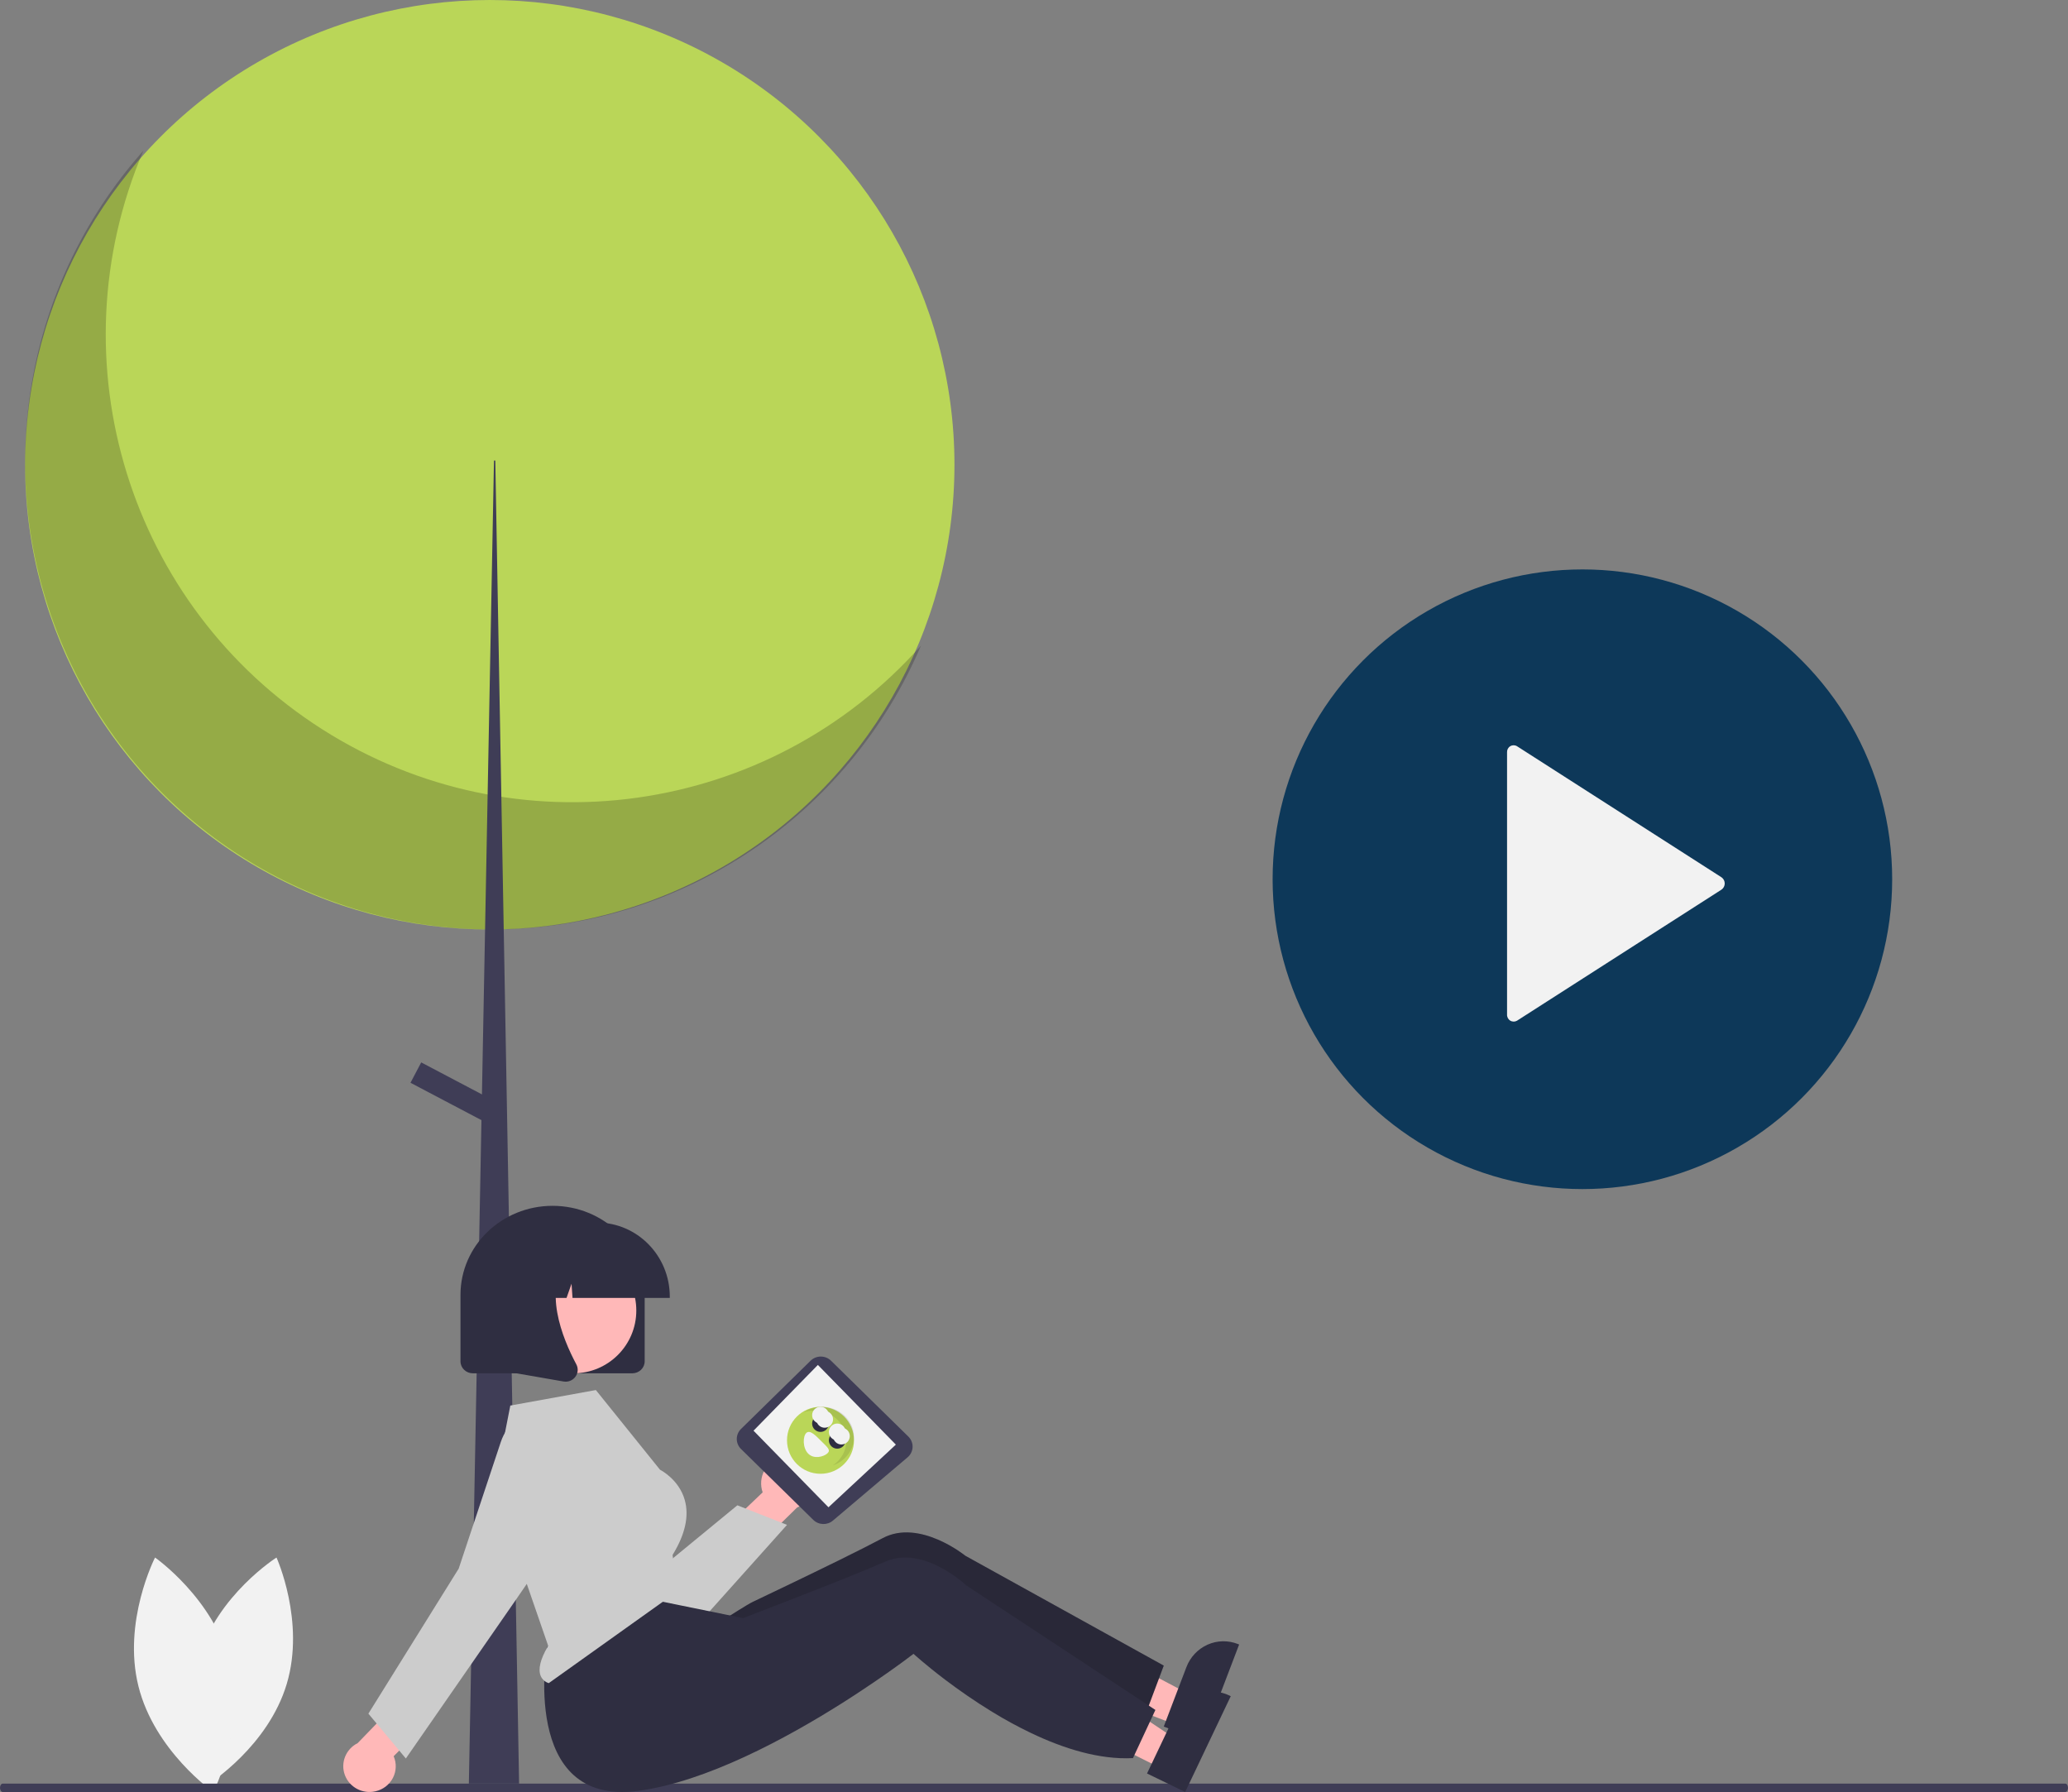 <svg xmlns="http://www.w3.org/2000/svg" xmlns:xlink="http://www.w3.org/1999/xlink" width="247px" height="214px" viewBox="0 0 247 214"><rect x="0" y="0" width="247" height="214" fill="#808080" stroke="none"/><title>undraw_Video_streaming_re_v3qg</title><g id="Landing-page" stroke="none" stroke-width="1" fill="none" fill-rule="evenodd"><g id="Desktop/IF-Landing-Page-Full-Design" transform="translate(-301, -5734)" fill-rule="nonzero"><g id="undraw_Video_streaming_re_v3qg" transform="translate(301, 5734)"><path d="M23.747,197.921 C21.523,205.377 24.974,213 24.974,213 C24.974,213 32.03,208.535 34.253,201.079 C36.477,193.623 33.026,186 33.026,186 C33.026,186 25.97,190.466 23.747,197.921 Z" id="Path" fill="#F2F2F2"></path><path d="M27.468,198.64 C29.391,206.372 25.482,214 25.482,214 C25.482,214 18.455,209.092 16.532,201.36 C14.609,193.628 18.518,186 18.518,186 C18.518,186 25.545,190.908 27.468,198.64 Z" id="Path" fill="#F2F2F2"></path><polygon id="Path" fill="#FFB8B8" points="140.535 206 142 202.303 128.162 195 126 200.456"></polygon><path d="M147.856,196.33 C146.681,195.864 145.372,195.893 144.218,196.411 C143.064,196.929 142.159,197.893 141.703,199.092 L140.777,201.52 L139.349,205.266 L139,206.185 L143.575,208 L148,196.388 L147.856,196.33 Z" id="Path" fill="#2F2E41"></path><path d="M139,198.906 L138.372,200.58 L136.804,204.76 L136.766,204.864 C132.772,205.38 128.392,204.369 124.342,202.798 C122.721,202.169 121.134,201.458 119.586,200.665 C117.296,199.502 115.245,198.274 113.609,197.224 C111.145,195.635 109.622,194.442 109.622,194.442 C109.622,194.442 109.22,194.807 108.491,195.434 C107.515,196.273 105.956,197.584 103.98,199.127 C103.227,199.719 102.418,200.339 101.553,200.986 C95.179,205.738 87,193.059 87,193.059 C87,193.059 89.3,191.587 89.901,191.301 C91.837,190.381 96.383,188.21 100.305,186.28 C102.326,185.284 104.178,184.351 105.422,183.687 C109.827,181.33 115.302,185.79 115.302,185.79 L139,198.906 Z" id="Path" fill="#2F2E41"></path><path d="M139,198.906 L138.372,200.58 L136.804,204.76 L136.766,204.864 C132.772,205.38 128.392,204.369 124.342,202.798 C122.721,202.169 121.134,201.458 119.586,200.665 C117.296,199.502 115.245,198.274 113.609,197.224 C111.145,195.635 109.622,194.442 109.622,194.442 C109.622,194.442 109.22,194.807 108.491,195.434 C107.515,196.273 105.956,197.584 103.98,199.127 C103.227,199.719 102.418,200.339 101.553,200.986 C95.179,205.738 87,193.059 87,193.059 C87,193.059 89.3,191.587 89.901,191.301 C91.837,190.381 96.383,188.21 100.305,186.28 C102.326,185.284 104.178,184.351 105.422,183.687 C109.827,181.33 115.302,185.79 115.302,185.79 L139,198.906 Z" id="Path" fill="#000000" opacity="0.14"></path><circle id="Oval" fill="#BAD658" cx="58.5" cy="55.5" r="55.5"></circle><path d="M17.124,18 C6.386,43.166 15.434,72.421 38.493,87.095 C61.552,101.769 91.828,97.538 110,77.103 C101.321,97.445 81.475,110.737 59.396,110.996 C37.316,111.255 17.166,98.432 8.014,78.299 C-1.138,58.165 2.435,34.518 17.124,18 Z" id="Path" fill="#000000" opacity="0.2"></path><polygon id="Path" fill="#3F3D56" points="59 55 59.158 55 62 213 56 213"></polygon><polygon id="Rectangle" fill="#3F3D56" transform="translate(54.26, 130.506) rotate(-62.234) translate(-54.26, -130.506) " points="52.886 125.317 55.634 125.317 55.634 135.695 52.886 135.695"></polygon><path d="M246.678,214 L0.322,214 C0.144,214 0,213.776 0,213.5 C0,213.224 0.144,213 0.322,213 L246.678,213 C246.856,213 247,213.224 247,213.5 C247,213.776 246.856,214 246.678,214 Z" id="Path" fill="#3F3D56"></path><path d="M75.522,164 L56.478,164 C55.662,163.999 55.001,163.36 55,162.571 L55,154.635 C55,148.761 59.925,144 66,144 C72.075,144 77,148.761 77,154.635 L77,162.571 C76.999,163.36 76.338,163.999 75.522,164 L75.522,164 Z" id="Path" fill="#2F2E41"></path><path d="M93.41,174.052 C92.528,174.212 91.76,174.77 91.312,175.574 C90.865,176.378 90.784,177.347 91.091,178.219 L86,183.073 L88.091,187 L95.188,180.04 C96.598,179.394 97.318,177.756 96.865,176.228 C96.412,174.7 94.928,173.765 93.41,174.052 L93.41,174.052 Z" id="Path" fill="#FFB8B8"></path><path d="M77.913,196 C77.683,196 77.452,195.99 77.221,195.97 C74.429,195.734 71.952,194.062 70.667,191.543 L62.508,175.659 C61.398,173.497 62.165,170.834 64.25,169.614 C66.335,168.393 69,169.047 70.3,171.098 L77.827,188.181 L88.07,179.764 L94,182.099 L83.985,193.282 C82.428,195.01 80.224,195.997 77.913,196 L77.913,196 Z" id="Path" fill="#CCCCCC"></path><path d="M108.495,171.557 L99.255,162.495 C98.582,161.835 97.49,161.835 96.817,162.495 L88.505,170.647 C87.832,171.307 87.832,172.378 88.505,173.038 L97.138,181.505 C97.777,182.131 98.801,182.168 99.484,181.589 L108.403,174.032 C108.749,173.739 108.962,173.323 108.995,172.876 C109.029,172.428 108.88,171.987 108.581,171.647 C108.553,171.616 108.525,171.586 108.495,171.557 Z" id="Path" fill="#3F3D56"></path><polygon id="Path" fill="#F2F2F2" points="107 172.516 97.686 163 90 170.853 98.952 180"></polygon><circle id="Oval" fill="#BAD658" cx="98" cy="172" r="4"></circle><path d="M99.884,174.675 C101.199,173.507 101.468,171.629 100.529,170.173 C99.59,168.717 97.7,168.083 96,168.652 C97.217,167.846 98.818,167.782 100.103,168.488 C101.387,169.193 102.121,170.54 101.983,171.938 C101.846,173.336 100.861,174.531 99.46,175 C99.61,174.901 99.751,174.792 99.884,174.675 Z" id="Path" fill="#000000" opacity="0.1"></path><path d="M96.323,171.106 C95.873,171.5 95.849,172.919 96.536,173.6 C97.223,174.282 98.361,173.968 98.811,173.574 C99.261,173.18 98.853,172.855 98.166,172.173 C97.479,171.492 96.773,170.712 96.323,171.106 Z" id="Path" fill="#F2F2F2"></path><circle id="Oval" fill="#2F2E41" cx="100" cy="172" r="1"></circle><circle id="Oval" fill="#2F2E41" cx="98" cy="170" r="1"></circle><circle id="Oval" fill="#F2F2F2" cx="100.5" cy="171.5" r="1"></circle><circle id="Oval" fill="#F2F2F2" cx="100" cy="171" r="1"></circle><circle id="Oval" fill="#F2F2F2" cx="98" cy="169" r="1"></circle><circle id="Oval" fill="#F2F2F2" cx="98.5" cy="169.5" r="1"></circle><polygon id="Path" fill="#FFB8B8" points="138.339 211 140 207.395 127.451 199 125 204.322"></polygon><path d="M146.857,202.488 C145.687,201.92 144.341,201.845 143.115,202.279 C141.89,202.713 140.886,203.621 140.325,204.802 L139.186,207.194 L137.43,210.886 L137,211.791 L141.556,214 L147,202.558 L146.857,202.488 Z" id="Path" fill="#2F2E41"></path><path d="M138,204.202 L137.247,205.818 L135.368,209.853 L135.323,209.954 C131.309,210.16 127.029,208.817 123.118,206.943 C121.554,206.193 120.029,205.363 118.549,204.456 C116.359,203.123 114.412,201.744 112.864,200.574 C110.534,198.805 109.109,197.501 109.109,197.501 C109.109,197.501 108.681,197.833 107.909,198.401 C106.874,199.16 105.222,200.343 103.138,201.725 C102.343,202.256 101.491,202.81 100.581,203.387 C93.877,207.621 84.343,212.777 76.234,213.865 C61.991,215.778 65.343,196.689 65.343,196.689 L76.678,190.777 L81.491,191.758 L86.848,192.847 L88.747,193.235 C88.747,193.235 89.107,193.098 89.727,192.86 C91.722,192.094 96.411,190.285 100.461,188.669 C102.548,187.834 104.462,187.049 105.751,186.485 C110.313,184.481 115.421,189.337 115.421,189.337 L138,204.202 Z" id="Path" fill="#2F2E41"></path><path d="M44.851,213.917 C45.749,213.714 46.509,213.13 46.928,212.321 C47.347,211.512 47.38,210.563 47.019,209.728 L52,204.723 L49.651,201 L42.718,208.165 C41.303,208.87 40.646,210.506 41.19,211.974 C41.735,213.441 43.307,214.276 44.851,213.917 L44.851,213.917 Z" id="Path" fill="#FFB8B8"></path><circle id="Oval" fill="#FFB8B8" cx="68.5" cy="156.5" r="7.5"></circle><path d="M59,177.813 L65.476,196.546 L65.437,196.611 C64.536,198.131 64.242,199.356 64.586,200.155 C64.769,200.567 65.12,200.875 65.545,201 L80.869,190.07 L80.333,185.69 L80.362,185.641 C81.844,183.223 82.323,181.033 81.788,179.132 C81.094,176.666 78.887,175.546 78.865,175.535 L78.812,175.492 L71.169,166 L60.952,167.852 L59,177.813 Z" id="Path" fill="#CCCCCC"></path><path d="M48.474,210 L44,204.644 L54.786,187.324 L59.815,172.204 L59.971,172.254 L59.815,172.204 C60.565,169.949 62.595,168.324 65.015,168.043 C67.435,167.762 69.802,168.876 71.077,170.897 C72.352,172.917 72.302,175.474 70.949,177.446 L61.717,190.9 L48.474,210 Z" id="Path" fill="#CCCCCC"></path><path d="M80,155 L68.382,155 L68.263,153.303 L67.667,155 L65.878,155 L65.642,151.636 L64.461,155 L61,155 L61,154.833 C61.005,149.957 64.889,146.006 69.681,146 L71.319,146 C76.111,146.006 79.995,149.957 80,154.833 L80,155 Z" id="Path" fill="#2F2E41"></path><path d="M67.561,165 C67.476,165 67.39,164.992 67.306,164.978 L59,163.533 L59,150 L68.144,150 L67.917,150.26 C64.768,153.881 67.141,159.753 68.835,162.931 C69.09,163.406 69.046,163.983 68.723,164.415 C68.453,164.782 68.021,165 67.561,165 Z" id="Path" fill="#2F2E41"></path><circle id="Oval" fill="#0D3859" cx="189" cy="105" r="37"></circle><path d="M180.001,89.846 L180.001,121.149 C179.985,121.445 180.13,121.725 180.378,121.88 C180.626,122.035 180.937,122.04 181.19,121.892 L205.612,106.241 C205.854,106.076 206,105.799 206,105.503 C206,105.206 205.854,104.93 205.612,104.765 L181.19,89.113 C180.94,88.961 180.627,88.962 180.378,89.116 C180.129,89.269 179.984,89.55 180.001,89.846 L180.001,89.846 Z" id="Path" fill="#F2F2F2"></path></g></g></g></svg>